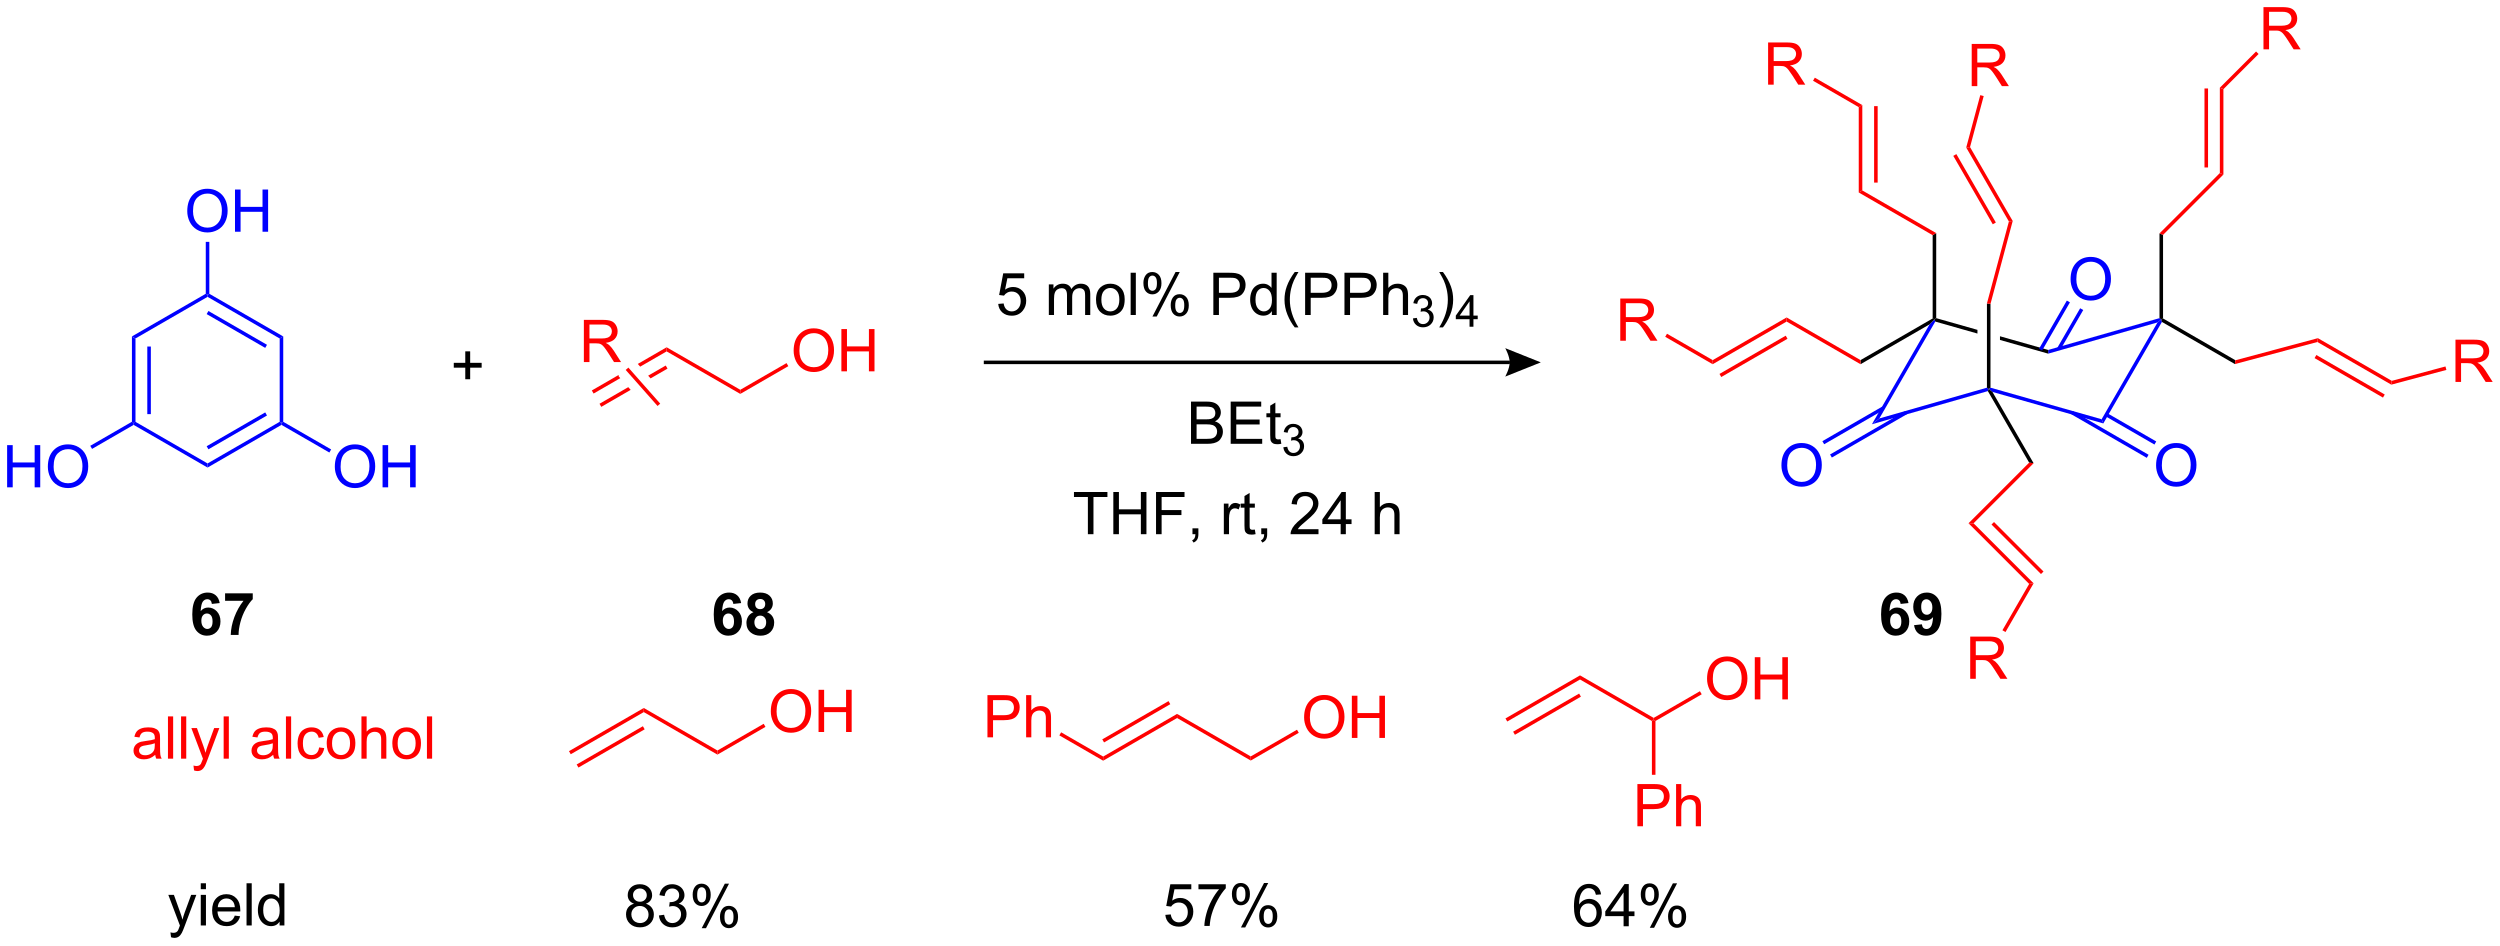 <?xml version="1.0" encoding="UTF-8"?>
<!DOCTYPE svg PUBLIC '-//W3C//DTD SVG 1.0//EN'
          'http://www.w3.org/TR/2001/REC-SVG-20010904/DTD/svg10.dtd'>
<svg stroke-dasharray="none" shape-rendering="auto" xmlns="http://www.w3.org/2000/svg" font-family="'Dialog'" text-rendering="auto" width="936" fill-opacity="1" color-interpolation="auto" color-rendering="auto" preserveAspectRatio="xMidYMid meet" font-size="12px" viewBox="0 0 936 354" fill="black" xmlns:xlink="http://www.w3.org/1999/xlink" stroke="black" image-rendering="auto" stroke-miterlimit="10" stroke-linecap="square" stroke-linejoin="miter" font-style="normal" stroke-width="1" height="354" stroke-dashoffset="0" font-weight="normal" stroke-opacity="1"
><!--Generated by the Batik Graphics2D SVG Generator--><defs id="genericDefs"
  /><g
  ><defs id="defs1"
    ><clipPath clipPathUnits="userSpaceOnUse" id="clipPath1"
      ><path d="M2.388 1.637 L353.353 1.637 L353.353 134.312 L2.388 134.312 L2.388 1.637 Z"
      /></clipPath
      ><clipPath clipPathUnits="userSpaceOnUse" id="clipPath2"
      ><path d="M2.761 0.518 L2.761 129.504 L343.967 129.504 L343.967 0.518 Z"
      /></clipPath
    ></defs
    ><g fill="blue" transform="scale(2.667,2.667) translate(-2.388,-1.637) matrix(1.029,0,0,1.029,-0.452,1.105)" stroke="blue"
    ><path d="M20.758 46.441 L21.244 46.721 L21.244 58.09 L21.001 58.231 L20.758 58.09 ZM22.855 47.792 L22.855 57.02 L23.34 57.02 L23.34 47.792 Z" stroke="none" clip-path="url(#clipPath2)"
    /></g
    ><g fill="blue" transform="matrix(2.743,0,0,2.743,-7.573,-1.42)" stroke="blue"
    ><path d="M21.001 58.511 L21.001 58.231 L21.244 58.09 L31.09 63.775 L31.09 64.336 Z" stroke="none" clip-path="url(#clipPath2)"
    /></g
    ><g fill="blue" transform="matrix(2.743,0,0,2.743,-7.573,-1.42)" stroke="blue"
    ><path d="M31.09 64.336 L31.09 63.775 L40.936 58.09 L41.178 58.231 L41.178 58.511 ZM31.211 61.844 L39.203 57.23 L38.96 56.81 L30.968 61.424 Z" stroke="none" clip-path="url(#clipPath2)"
    /></g
    ><g fill="blue" transform="matrix(2.743,0,0,2.743,-7.573,-1.42)" stroke="blue"
    ><path d="M41.421 58.09 L41.178 58.231 L40.936 58.09 L40.936 46.721 L41.421 46.441 Z" stroke="none" clip-path="url(#clipPath2)"
    /></g
    ><g fill="blue" transform="matrix(2.743,0,0,2.743,-7.573,-1.42)" stroke="blue"
    ><path d="M41.421 46.441 L40.936 46.721 L31.09 41.036 L31.09 40.756 L31.332 40.616 ZM39.203 47.581 L31.211 42.967 L30.968 43.388 L38.96 48.002 Z" stroke="none" clip-path="url(#clipPath2)"
    /></g
    ><g fill="blue" transform="matrix(2.743,0,0,2.743,-7.573,-1.42)" stroke="blue"
    ><path d="M30.847 40.616 L31.09 40.756 L31.09 41.036 L21.244 46.721 L20.758 46.441 Z" stroke="none" clip-path="url(#clipPath2)"
    /></g
    ><g fill="blue" transform="matrix(2.743,0,0,2.743,-7.573,-1.42)" stroke="blue"
    ><path d="M28.32 29.34 Q28.32 27.904 29.09 27.095 Q29.861 26.282 31.079 26.282 Q31.876 26.282 32.515 26.665 Q33.157 27.045 33.493 27.726 Q33.831 28.408 33.831 29.272 Q33.831 30.15 33.477 30.842 Q33.123 31.534 32.473 31.89 Q31.826 32.247 31.074 32.247 Q30.262 32.247 29.62 31.854 Q28.98 31.458 28.65 30.779 Q28.32 30.098 28.32 29.34 ZM29.106 29.351 Q29.106 30.394 29.664 30.994 Q30.225 31.591 31.071 31.591 Q31.931 31.591 32.486 30.986 Q33.045 30.381 33.045 29.27 Q33.045 28.565 32.806 28.041 Q32.568 27.517 32.109 27.228 Q31.653 26.938 31.082 26.938 Q30.272 26.938 29.688 27.496 Q29.106 28.051 29.106 29.351 ZM34.836 32.147 L34.836 26.385 L35.598 26.385 L35.598 28.751 L38.593 28.751 L38.593 26.385 L39.356 26.385 L39.356 32.147 L38.593 32.147 L38.593 29.43 L35.598 29.43 L35.598 32.147 L34.836 32.147 Z" stroke="none" clip-path="url(#clipPath2)"
    /></g
    ><g fill="blue" transform="matrix(2.743,0,0,2.743,-7.573,-1.42)" stroke="blue"
    ><path d="M31.332 40.616 L31.09 40.756 L30.847 40.616 L30.847 33.535 L31.332 33.535 Z" stroke="none" clip-path="url(#clipPath2)"
    /></g
    ><g fill="blue" transform="matrix(2.743,0,0,2.743,-7.573,-1.42)" stroke="blue"
    ><path d="M48.462 64.229 Q48.462 62.793 49.233 61.983 Q50.003 61.171 51.222 61.171 Q52.019 61.171 52.658 61.553 Q53.3 61.933 53.635 62.614 Q53.973 63.296 53.973 64.161 Q53.973 65.038 53.62 65.73 Q53.266 66.422 52.616 66.778 Q51.969 67.135 51.217 67.135 Q50.404 67.135 49.762 66.742 Q49.123 66.346 48.793 65.667 Q48.462 64.986 48.462 64.229 ZM49.249 64.239 Q49.249 65.282 49.807 65.882 Q50.368 66.48 51.214 66.48 Q52.074 66.48 52.629 65.874 Q53.187 65.269 53.187 64.158 Q53.187 63.453 52.949 62.929 Q52.71 62.405 52.252 62.117 Q51.796 61.826 51.224 61.826 Q50.415 61.826 49.83 62.384 Q49.249 62.939 49.249 64.239 ZM54.978 67.035 L54.978 61.273 L55.741 61.273 L55.741 63.639 L58.736 63.639 L58.736 61.273 L59.498 61.273 L59.498 67.035 L58.736 67.035 L58.736 64.318 L55.741 64.318 L55.741 67.035 L54.978 67.035 Z" stroke="none" clip-path="url(#clipPath2)"
    /></g
    ><g fill="blue" transform="matrix(2.743,0,0,2.743,-7.573,-1.42)" stroke="blue"
    ><path d="M41.178 58.511 L41.178 58.231 L41.421 58.09 L47.959 61.865 L47.716 62.285 Z" stroke="none" clip-path="url(#clipPath2)"
    /></g
    ><g fill="blue" transform="matrix(2.743,0,0,2.743,-7.573,-1.42)" stroke="blue"
    ><path d="M3.733 67.035 L3.733 61.273 L4.496 61.273 L4.496 63.639 L7.491 63.639 L7.491 61.273 L8.253 61.273 L8.253 67.035 L7.491 67.035 L7.491 64.318 L4.496 64.318 L4.496 67.035 L3.733 67.035 ZM9.292 64.229 Q9.292 62.793 10.063 61.983 Q10.833 61.171 12.052 61.171 Q12.848 61.171 13.488 61.553 Q14.13 61.933 14.465 62.614 Q14.803 63.296 14.803 64.161 Q14.803 65.038 14.449 65.73 Q14.096 66.422 13.446 66.778 Q12.799 67.135 12.046 67.135 Q11.234 67.135 10.592 66.742 Q9.953 66.346 9.623 65.667 Q9.292 64.986 9.292 64.229 ZM10.079 64.239 Q10.079 65.282 10.637 65.882 Q11.197 66.48 12.044 66.48 Q12.903 66.48 13.459 65.874 Q14.017 65.269 14.017 64.158 Q14.017 63.453 13.779 62.929 Q13.54 62.405 13.082 62.117 Q12.626 61.826 12.054 61.826 Q11.245 61.826 10.66 62.384 Q10.079 62.939 10.079 64.239 Z" stroke="none" clip-path="url(#clipPath2)"
    /></g
    ><g fill="blue" transform="matrix(2.743,0,0,2.743,-7.573,-1.42)" stroke="blue"
    ><path d="M20.758 58.09 L21.001 58.231 L21.001 58.511 L15.325 61.788 L15.083 61.367 Z" stroke="none" clip-path="url(#clipPath2)"
    /></g
    ><g fill="red" transform="matrix(2.743,0,0,2.743,-7.573,-1.42)" stroke="red"
    ><path d="M93.75 47.918 L89.815 50.191 L90.143 50.562 L93.75 48.479 L93.75 47.918 ZM93.629 50.41 L91.231 51.794 L91.231 51.794 L91.559 52.165 L91.559 52.165 L93.872 50.83 L93.629 50.41 ZM87.207 51.696 L83.54 53.813 L83.783 54.234 L87.426 52.13 L87.197 51.87 L87.207 51.696 ZM88.515 53.362 L84.589 55.629 L84.831 56.05 L88.843 53.733 L88.515 53.362 Z" stroke="none" clip-path="url(#clipPath2)"
    /></g
    ><g fill="red" transform="matrix(2.743,0,0,2.743,-7.573,-1.42)" stroke="red"
    ><path d="M93.75 48.479 L93.75 47.918 L103.804 53.723 L103.804 54.283 Z" stroke="none" clip-path="url(#clipPath2)"
    /></g
    ><g fill="red" transform="matrix(2.743,0,0,2.743,-7.573,-1.42)" stroke="red"
    ><path d="M111.088 48.392 Q111.088 46.956 111.859 46.146 Q112.629 45.334 113.848 45.334 Q114.644 45.334 115.284 45.717 Q115.926 46.097 116.261 46.778 Q116.599 47.459 116.599 48.324 Q116.599 49.202 116.245 49.894 Q115.891 50.585 115.242 50.942 Q114.594 51.298 113.842 51.298 Q113.03 51.298 112.388 50.905 Q111.749 50.509 111.418 49.831 Q111.088 49.149 111.088 48.392 ZM111.874 48.403 Q111.874 49.446 112.433 50.046 Q112.993 50.643 113.84 50.643 Q114.699 50.643 115.255 50.038 Q115.813 49.432 115.813 48.321 Q115.813 47.617 115.574 47.092 Q115.336 46.568 114.877 46.28 Q114.421 45.989 113.85 45.989 Q113.04 45.989 112.456 46.547 Q111.874 47.103 111.874 48.403 ZM117.604 51.199 L117.604 45.436 L118.367 45.436 L118.367 47.803 L121.362 47.803 L121.362 45.436 L122.124 45.436 L122.124 51.199 L121.362 51.199 L121.362 48.481 L118.367 48.481 L118.367 51.199 L117.604 51.199 Z" stroke="none" clip-path="url(#clipPath2)"
    /></g
    ><g fill="red" transform="matrix(2.743,0,0,2.743,-7.573,-1.42)" stroke="red"
    ><path d="M103.804 54.283 L103.804 53.723 L110.117 50.078 L110.36 50.498 Z" stroke="none" clip-path="url(#clipPath2)"
    /></g
    ><g fill="red" transform="matrix(2.743,0,0,2.743,-7.573,-1.42)" stroke="red"
    ><path d="M82.454 49.94 L82.454 44.178 L85.009 44.178 Q85.78 44.178 86.18 44.333 Q86.581 44.487 86.82 44.88 Q87.061 45.273 87.061 45.75 Q87.061 46.364 86.663 46.785 Q86.267 47.205 85.436 47.317 Q85.74 47.464 85.897 47.606 Q86.23 47.912 86.529 48.371 L87.533 49.94 L86.574 49.94 L85.811 48.74 Q85.476 48.221 85.258 47.946 Q85.043 47.671 84.873 47.561 Q84.703 47.451 84.524 47.409 Q84.396 47.38 84.1 47.38 L83.217 47.38 L83.217 49.94 L82.454 49.94 ZM83.217 46.72 L84.855 46.72 Q85.379 46.72 85.672 46.612 Q85.968 46.505 86.12 46.267 Q86.275 46.028 86.275 45.75 Q86.275 45.342 85.976 45.08 Q85.68 44.815 85.041 44.815 L83.217 44.815 L83.217 46.72 Z" stroke="none" clip-path="url(#clipPath2)"
    /></g
    ><g fill="red" transform="matrix(2.743,0,0,2.743,-7.573,-1.42)" stroke="red"
    ><path d="M92.876 55.61 L92.512 55.931 L88.166 51.013 L88.53 50.691 Z" stroke="none" clip-path="url(#clipPath2)"
    /></g
    ><g transform="matrix(2.743,0,0,2.743,-7.573,-1.42)"
    ><path d="M66.268 52.282 L66.268 50.702 L64.698 50.702 L64.698 50.041 L66.268 50.041 L66.268 48.474 L66.936 48.474 L66.936 50.041 L68.503 50.041 L68.503 50.702 L66.936 50.702 L66.936 52.282 L66.268 52.282 Z" stroke="none" clip-path="url(#clipPath2)"
    /></g
    ><g transform="matrix(2.743,0,0,2.743,-7.573,-1.42)"
    ><path d="M137.042 50.222 L208.822 50.222 L208.822 49.737 L137.042 49.737 ZM213.069 49.979 L208.215 51.921 C208.215 51.921 208.822 50.829 208.822 49.979 C208.822 49.13 208.215 48.038 208.215 48.038 Z" stroke="none" clip-path="url(#clipPath2)"
    /></g
    ><g transform="matrix(2.743,0,0,2.743,-7.573,-1.42)"
    ><path d="M139.009 42 L139.751 41.937 Q139.834 42.479 140.133 42.752 Q140.435 43.024 140.859 43.024 Q141.37 43.024 141.724 42.639 Q142.078 42.254 142.078 41.617 Q142.078 41.012 141.737 40.663 Q141.399 40.312 140.849 40.312 Q140.505 40.312 140.23 40.469 Q139.955 40.624 139.798 40.87 L139.135 40.784 L139.693 37.825 L142.557 37.825 L142.557 38.501 L140.259 38.501 L139.947 40.05 Q140.466 39.688 141.037 39.688 Q141.792 39.688 142.311 40.212 Q142.83 40.734 142.83 41.554 Q142.83 42.338 142.374 42.906 Q141.818 43.609 140.859 43.609 Q140.073 43.609 139.575 43.168 Q139.08 42.725 139.009 42 ZM145.919 43.509 L145.919 39.335 L146.551 39.335 L146.551 39.919 Q146.747 39.612 147.072 39.426 Q147.4 39.24 147.816 39.24 Q148.28 39.24 148.576 39.434 Q148.875 39.626 148.995 39.971 Q149.491 39.24 150.285 39.24 Q150.906 39.24 151.239 39.584 Q151.574 39.927 151.574 40.642 L151.574 43.509 L150.872 43.509 L150.872 40.878 Q150.872 40.454 150.801 40.267 Q150.733 40.081 150.552 39.969 Q150.371 39.853 150.128 39.853 Q149.687 39.853 149.397 40.147 Q149.106 40.438 149.106 41.083 L149.106 43.509 L148.398 43.509 L148.398 40.797 Q148.398 40.325 148.225 40.089 Q148.052 39.853 147.659 39.853 Q147.36 39.853 147.106 40.011 Q146.855 40.168 146.739 40.472 Q146.627 40.773 146.627 41.342 L146.627 43.509 L145.919 43.509 ZM152.36 41.42 Q152.36 40.262 153.005 39.704 Q153.545 39.24 154.318 39.24 Q155.18 39.24 155.725 39.804 Q156.273 40.367 156.273 41.363 Q156.273 42.167 156.029 42.631 Q155.788 43.092 155.327 43.349 Q154.865 43.603 154.318 43.603 Q153.442 43.603 152.9 43.043 Q152.36 42.479 152.36 41.42 ZM153.089 41.42 Q153.089 42.222 153.437 42.623 Q153.788 43.022 154.318 43.022 Q154.844 43.022 155.193 42.621 Q155.544 42.22 155.544 41.397 Q155.544 40.624 155.193 40.226 Q154.842 39.825 154.318 39.825 Q153.788 39.825 153.437 40.223 Q153.089 40.619 153.089 41.42 ZM157.086 43.509 L157.086 37.747 L157.794 37.747 L157.794 43.509 L157.086 43.509 ZM158.827 39.13 Q158.827 38.512 159.137 38.079 Q159.448 37.647 160.038 37.647 Q160.581 37.647 160.934 38.035 Q161.291 38.423 161.291 39.172 Q161.291 39.903 160.932 40.299 Q160.573 40.695 160.046 40.695 Q159.522 40.695 159.173 40.307 Q158.827 39.916 158.827 39.13 ZM160.056 38.135 Q159.794 38.135 159.619 38.362 Q159.443 38.59 159.443 39.201 Q159.443 39.754 159.619 39.982 Q159.797 40.207 160.056 40.207 Q160.324 40.207 160.499 39.979 Q160.675 39.751 160.675 39.146 Q160.675 38.588 160.497 38.362 Q160.321 38.135 160.056 38.135 ZM160.062 43.721 L163.214 37.647 L163.788 37.647 L160.646 43.721 L160.062 43.721 ZM162.554 42.157 Q162.554 41.536 162.863 41.106 Q163.175 40.674 163.767 40.674 Q164.309 40.674 164.666 41.062 Q165.022 41.449 165.022 42.199 Q165.022 42.93 164.661 43.326 Q164.302 43.721 163.772 43.721 Q163.248 43.721 162.9 43.331 Q162.554 42.938 162.554 42.157 ZM163.788 41.161 Q163.521 41.161 163.345 41.389 Q163.169 41.617 163.169 42.228 Q163.169 42.778 163.345 43.006 Q163.523 43.234 163.783 43.234 Q164.055 43.234 164.228 43.006 Q164.404 42.778 164.404 42.173 Q164.404 41.614 164.226 41.389 Q164.05 41.161 163.788 41.161 ZM168.374 43.509 L168.374 37.747 L170.549 37.747 Q171.123 37.747 171.424 37.802 Q171.848 37.872 172.134 38.072 Q172.422 38.268 172.598 38.627 Q172.773 38.983 172.773 39.413 Q172.773 40.147 172.304 40.658 Q171.838 41.166 170.614 41.166 L169.136 41.166 L169.136 43.509 L168.374 43.509 ZM169.136 40.485 L170.627 40.485 Q171.366 40.485 171.675 40.21 Q171.987 39.935 171.987 39.437 Q171.987 39.075 171.804 38.818 Q171.62 38.559 171.322 38.478 Q171.13 38.425 170.612 38.425 L169.136 38.425 L169.136 40.485 ZM176.361 43.509 L176.361 42.982 Q175.965 43.603 175.195 43.603 Q174.694 43.603 174.275 43.328 Q173.858 43.053 173.628 42.56 Q173.397 42.065 173.397 41.426 Q173.397 40.8 173.604 40.291 Q173.814 39.783 174.23 39.513 Q174.647 39.24 175.163 39.24 Q175.541 39.24 175.834 39.4 Q176.13 39.557 176.314 39.814 L176.314 37.747 L177.018 37.747 L177.018 43.509 L176.361 43.509 ZM174.126 41.426 Q174.126 42.228 174.464 42.626 Q174.802 43.022 175.26 43.022 Q175.724 43.022 176.049 42.642 Q176.374 42.262 176.374 41.483 Q176.374 40.627 176.044 40.226 Q175.714 39.825 175.229 39.825 Q174.757 39.825 174.44 40.21 Q174.126 40.595 174.126 41.426 ZM179.483 45.204 Q178.896 44.465 178.49 43.475 Q178.086 42.482 178.086 41.42 Q178.086 40.485 178.39 39.628 Q178.744 38.635 179.483 37.647 L179.989 37.647 Q179.514 38.465 179.36 38.816 Q179.121 39.358 178.983 39.948 Q178.815 40.681 178.815 41.426 Q178.815 43.315 179.989 45.204 L179.483 45.204 ZM180.901 43.509 L180.901 37.747 L183.076 37.747 Q183.65 37.747 183.951 37.802 Q184.375 37.872 184.661 38.072 Q184.949 38.268 185.125 38.627 Q185.3 38.983 185.3 39.413 Q185.3 40.147 184.831 40.658 Q184.365 41.166 183.141 41.166 L181.663 41.166 L181.663 43.509 L180.901 43.509 ZM181.663 40.485 L183.154 40.485 Q183.893 40.485 184.202 40.21 Q184.514 39.935 184.514 39.437 Q184.514 39.075 184.331 38.818 Q184.147 38.559 183.849 38.478 Q183.657 38.425 183.139 38.425 L181.663 38.425 L181.663 40.485 ZM186.27 43.509 L186.27 37.747 L188.445 37.747 Q189.019 37.747 189.32 37.802 Q189.745 37.872 190.03 38.072 Q190.319 38.268 190.494 38.627 Q190.67 38.983 190.67 39.413 Q190.67 40.147 190.201 40.658 Q189.734 41.166 188.511 41.166 L187.033 41.166 L187.033 43.509 L186.27 43.509 ZM187.033 40.485 L188.524 40.485 Q189.263 40.485 189.572 40.21 Q189.884 39.935 189.884 39.437 Q189.884 39.075 189.7 38.818 Q189.517 38.559 189.218 38.478 Q189.027 38.425 188.508 38.425 L187.033 38.425 L187.033 40.485 ZM191.55 43.509 L191.55 37.747 L192.258 37.747 L192.258 39.814 Q192.753 39.24 193.508 39.24 Q193.971 39.24 194.312 39.424 Q194.655 39.605 194.802 39.927 Q194.949 40.249 194.949 40.862 L194.949 43.509 L194.241 43.509 L194.241 40.862 Q194.241 40.333 194.011 40.092 Q193.783 39.848 193.361 39.848 Q193.047 39.848 192.769 40.013 Q192.494 40.176 192.376 40.456 Q192.258 40.734 192.258 41.224 L192.258 43.509 L191.55 43.509 Z" stroke="none" clip-path="url(#clipPath2)"
    /></g
    ><g transform="matrix(2.743,0,0,2.743,-7.573,-1.42)"
    ><path d="M195.616 43.977 L196.147 43.906 Q196.239 44.358 196.458 44.557 Q196.678 44.755 196.994 44.755 Q197.368 44.755 197.625 44.496 Q197.884 44.237 197.884 43.853 Q197.884 43.488 197.645 43.252 Q197.407 43.014 197.037 43.014 Q196.888 43.014 196.664 43.073 L196.723 42.607 Q196.776 42.613 196.807 42.613 Q197.147 42.613 197.419 42.436 Q197.69 42.259 197.69 41.89 Q197.69 41.599 197.491 41.408 Q197.295 41.216 196.982 41.216 Q196.672 41.216 196.465 41.41 Q196.259 41.605 196.2 41.994 L195.669 41.9 Q195.768 41.365 196.112 41.072 Q196.458 40.779 196.97 40.779 Q197.324 40.779 197.621 40.931 Q197.92 41.082 198.077 41.346 Q198.234 41.607 198.234 41.902 Q198.234 42.183 198.083 42.413 Q197.934 42.643 197.639 42.778 Q198.022 42.867 198.234 43.146 Q198.446 43.423 198.446 43.842 Q198.446 44.408 198.034 44.803 Q197.621 45.196 196.99 45.196 Q196.422 45.196 196.045 44.858 Q195.669 44.518 195.616 43.977 Z" stroke="none" clip-path="url(#clipPath2)"
    /></g
    ><g transform="matrix(2.743,0,0,2.743,-7.573,-1.42)"
    ><path d="M199.713 45.204 L199.205 45.204 Q200.381 43.315 200.381 41.426 Q200.381 40.687 200.211 39.958 Q200.077 39.369 199.839 38.826 Q199.684 38.472 199.205 37.647 L199.713 37.647 Q200.452 38.635 200.806 39.628 Q201.107 40.485 201.107 41.42 Q201.107 42.482 200.701 43.475 Q200.295 44.465 199.713 45.204 Z" stroke="none" clip-path="url(#clipPath2)"
    /></g
    ><g transform="matrix(2.743,0,0,2.743,-7.573,-1.42)"
    ><path d="M203.343 45.119 L203.343 44.083 L201.468 44.083 L201.468 43.598 L203.441 40.797 L203.874 40.797 L203.874 43.598 L204.458 43.598 L204.458 44.083 L203.874 44.083 L203.874 45.119 L203.343 45.119 ZM203.343 43.598 L203.343 41.648 L201.991 43.598 L203.343 43.598 Z" stroke="none" clip-path="url(#clipPath2)"
    /></g
    ><g transform="matrix(2.743,0,0,2.743,-7.573,-1.42)"
    ><path d="M151.249 73.434 L151.249 68.351 L149.349 68.351 L149.349 67.672 L153.916 67.672 L153.916 68.351 L152.011 68.351 L152.011 73.434 L151.249 73.434 ZM154.722 73.434 L154.722 67.672 L155.485 67.672 L155.485 70.038 L158.48 70.038 L158.48 67.672 L159.242 67.672 L159.242 73.434 L158.48 73.434 L158.48 70.717 L155.485 70.717 L155.485 73.434 L154.722 73.434 ZM160.551 73.434 L160.551 67.672 L164.44 67.672 L164.44 68.351 L161.314 68.351 L161.314 70.135 L164.018 70.135 L164.018 70.817 L161.314 70.817 L161.314 73.434 L160.551 73.434 ZM165.524 73.434 L165.524 72.627 L166.331 72.627 L166.331 73.434 Q166.331 73.88 166.173 74.153 Q166.016 74.425 165.673 74.574 L165.476 74.273 Q165.702 74.174 165.807 73.982 Q165.914 73.793 165.925 73.434 L165.524 73.434 ZM169.805 73.434 L169.805 69.26 L170.442 69.26 L170.442 69.892 Q170.686 69.449 170.89 69.307 Q171.097 69.166 171.346 69.166 Q171.703 69.166 172.072 69.394 L171.828 70.049 Q171.569 69.897 171.31 69.897 Q171.079 69.897 170.893 70.036 Q170.709 70.175 170.631 70.424 Q170.513 70.801 170.513 71.249 L170.513 73.434 L169.805 73.434 ZM174.037 72.8 L174.14 73.427 Q173.841 73.49 173.605 73.49 Q173.22 73.49 173.008 73.369 Q172.795 73.246 172.709 73.047 Q172.622 72.847 172.622 72.211 L172.622 69.81 L172.104 69.81 L172.104 69.26 L172.622 69.26 L172.622 68.225 L173.327 67.801 L173.327 69.26 L174.037 69.26 L174.037 69.81 L173.327 69.81 L173.327 72.25 Q173.327 72.554 173.364 72.641 Q173.401 72.727 173.485 72.779 Q173.571 72.829 173.728 72.829 Q173.846 72.829 174.037 72.8 ZM174.914 73.434 L174.914 72.627 L175.721 72.627 L175.721 73.434 Q175.721 73.88 175.564 74.153 Q175.407 74.425 175.063 74.574 L174.867 74.273 Q175.092 74.174 175.197 73.982 Q175.304 73.793 175.315 73.434 L174.914 73.434 ZM182.726 72.753 L182.726 73.434 L178.915 73.434 Q178.908 73.178 178.999 72.942 Q179.143 72.554 179.463 72.177 Q179.785 71.799 180.391 71.304 Q181.329 70.534 181.659 70.083 Q181.989 69.632 181.989 69.231 Q181.989 68.812 181.688 68.524 Q181.389 68.233 180.904 68.233 Q180.393 68.233 180.087 68.54 Q179.78 68.846 179.778 69.388 L179.049 69.315 Q179.125 68.5 179.613 68.076 Q180.1 67.649 180.92 67.649 Q181.751 67.649 182.233 68.11 Q182.718 68.568 182.718 69.247 Q182.718 69.593 182.576 69.928 Q182.435 70.261 182.105 70.631 Q181.777 71 181.014 71.645 Q180.378 72.179 180.197 72.371 Q180.016 72.562 179.898 72.753 L182.726 72.753 ZM185.751 73.434 L185.751 72.053 L183.251 72.053 L183.251 71.406 L185.882 67.672 L186.458 67.672 L186.458 71.406 L187.237 71.406 L187.237 72.053 L186.458 72.053 L186.458 73.434 L185.751 73.434 ZM185.751 71.406 L185.751 68.807 L183.948 71.406 L185.751 71.406 ZM190.394 73.434 L190.394 67.672 L191.102 67.672 L191.102 69.74 Q191.597 69.166 192.352 69.166 Q192.816 69.166 193.156 69.349 Q193.5 69.53 193.646 69.852 Q193.793 70.175 193.793 70.788 L193.793 73.434 L193.085 73.434 L193.085 70.788 Q193.085 70.258 192.855 70.017 Q192.627 69.774 192.205 69.774 Q191.891 69.774 191.613 69.939 Q191.338 70.101 191.22 70.382 Q191.102 70.659 191.102 71.15 L191.102 73.434 L190.394 73.434 Z" stroke="none" clip-path="url(#clipPath2)"
    /></g
    ><g fill="blue" transform="matrix(2.743,0,0,2.743,-7.573,-1.42)" stroke="blue"
    ><path d="M266.135 44.789 L266.798 44.126 L266.913 44.411 L259.282 57.629 L258.262 58.425 Z" stroke="none" clip-path="url(#clipPath2)"
    /></g
    ><g fill="blue" transform="matrix(2.743,0,0,2.743,-7.573,-1.42)" stroke="blue"
    ><path d="M258.262 58.425 L259.282 57.629 L273.963 53.433 L274.206 53.616 L274.09 53.901 Z" stroke="none" clip-path="url(#clipPath2)"
    /></g
    ><g fill="blue" transform="matrix(2.743,0,0,2.743,-7.573,-1.42)" stroke="blue"
    ><path d="M274.715 54.013 L274.206 53.616 L274.448 53.433 L289.617 57.742 L289.848 58.312 Z" stroke="none" clip-path="url(#clipPath2)"
    /></g
    ><g fill="blue" transform="matrix(2.743,0,0,2.743,-7.573,-1.42)" stroke="blue"
    ><path d="M289.848 58.312 L289.617 57.742 L297.249 44.525 L297.76 44.126 L297.848 44.458 Z" stroke="none" clip-path="url(#clipPath2)"
    /></g
    ><g fill="blue" transform="matrix(2.743,0,0,2.743,-7.573,-1.42)" stroke="blue"
    ><path d="M297.517 43.943 L297.76 44.126 L297.249 44.525 L282.325 48.788 L282.325 48.283 Z" stroke="none" clip-path="url(#clipPath2)"
    /></g
    ><g transform="matrix(2.743,0,0,2.743,-7.573,-1.42)"
    ><path d="M267.04 43.943 L266.798 44.126 L266.913 44.411 L272.668 46.046 L272.668 45.541 L267.04 43.943 ZM275.743 46.414 L275.743 46.919 L282.325 48.788 L282.325 48.283 L275.743 46.414 Z" stroke="none" clip-path="url(#clipPath2)"
    /></g
    ><g fill="blue" transform="matrix(2.743,0,0,2.743,-7.573,-1.42)" stroke="blue"
    ><path d="M297.051 64.045 Q297.051 62.609 297.822 61.8 Q298.592 60.987 299.811 60.987 Q300.607 60.987 301.247 61.37 Q301.889 61.75 302.224 62.431 Q302.562 63.112 302.562 63.977 Q302.562 64.855 302.208 65.547 Q301.855 66.239 301.205 66.595 Q300.558 66.951 299.805 66.951 Q298.993 66.951 298.351 66.558 Q297.712 66.162 297.382 65.484 Q297.051 64.802 297.051 64.045 ZM297.837 64.056 Q297.837 65.099 298.396 65.699 Q298.956 66.296 299.803 66.296 Q300.662 66.296 301.218 65.691 Q301.776 65.085 301.776 63.974 Q301.776 63.27 301.538 62.745 Q301.299 62.221 300.841 61.933 Q300.385 61.642 299.813 61.642 Q299.004 61.642 298.419 62.2 Q297.837 62.756 297.837 64.056 Z" stroke="none" clip-path="url(#clipPath2)"
    /></g
    ><g fill="blue" transform="matrix(2.743,0,0,2.743,-7.573,-1.42)" stroke="blue"
    ><path d="M285.483 57.064 L295.781 63.01 L296.024 62.59 L285.725 56.644 ZM290.135 57.329 L296.829 61.194 L297.072 60.774 L290.378 56.909 Z" stroke="none" clip-path="url(#clipPath2)"
    /></g
    ><g fill="blue" transform="matrix(2.743,0,0,2.743,-7.573,-1.42)" stroke="blue"
    ><path d="M285.38 38.64 Q285.38 37.204 286.151 36.395 Q286.921 35.582 288.139 35.582 Q288.936 35.582 289.575 35.965 Q290.217 36.345 290.553 37.026 Q290.891 37.708 290.891 38.572 Q290.891 39.45 290.537 40.142 Q290.183 40.834 289.534 41.19 Q288.886 41.547 288.134 41.547 Q287.322 41.547 286.68 41.153 Q286.041 40.758 285.71 40.079 Q285.38 39.398 285.38 38.64 ZM286.166 38.651 Q286.166 39.694 286.724 40.294 Q287.285 40.891 288.132 40.891 Q288.991 40.891 289.547 40.286 Q290.105 39.681 290.105 38.57 Q290.105 37.865 289.866 37.341 Q289.628 36.817 289.169 36.528 Q288.713 36.237 288.142 36.237 Q287.332 36.237 286.748 36.796 Q286.166 37.351 286.166 38.651 Z" stroke="none" clip-path="url(#clipPath2)"
    /></g
    ><g fill="blue" transform="matrix(2.743,0,0,2.743,-7.573,-1.42)" stroke="blue"
    ><path d="M283.985 48.243 L287.107 42.835 L286.687 42.592 L283.565 48 ZM281.495 48.362 L285.291 41.787 L284.871 41.544 L281.075 48.119 Z" stroke="none" clip-path="url(#clipPath2)"
    /></g
    ><g fill="blue" transform="matrix(2.743,0,0,2.743,-7.573,-1.42)" stroke="blue"
    ><path d="M245.914 64.045 Q245.914 62.609 246.684 61.8 Q247.455 60.987 248.673 60.987 Q249.47 60.987 250.109 61.37 Q250.751 61.75 251.087 62.431 Q251.424 63.112 251.424 63.977 Q251.424 64.855 251.071 65.547 Q250.717 66.239 250.067 66.595 Q249.42 66.951 248.668 66.951 Q247.856 66.951 247.214 66.558 Q246.574 66.162 246.244 65.484 Q245.914 64.802 245.914 64.045 ZM246.7 64.056 Q246.7 65.099 247.258 65.699 Q247.819 66.296 248.665 66.296 Q249.525 66.296 250.08 65.691 Q250.638 65.085 250.638 63.974 Q250.638 63.27 250.4 62.745 Q250.161 62.221 249.703 61.933 Q249.247 61.642 248.676 61.642 Q247.866 61.642 247.282 62.2 Q246.7 62.756 246.7 64.056 Z" stroke="none" clip-path="url(#clipPath2)"
    /></g
    ><g fill="blue" transform="matrix(2.743,0,0,2.743,-7.573,-1.42)" stroke="blue"
    ><path d="M259.699 56.001 L251.503 60.733 L251.746 61.153 L259.942 56.421 ZM262.803 56.63 L252.552 62.549 L252.794 62.969 L263.046 57.05 Z" stroke="none" clip-path="url(#clipPath2)"
    /></g
    ><g transform="matrix(2.743,0,0,2.743,-7.573,-1.42)"
    ><path d="M298.002 43.986 L297.76 44.126 L297.517 43.943 L297.517 32.376 L298.002 32.577 Z" stroke="none" clip-path="url(#clipPath2)"
    /></g
    ><g transform="matrix(2.743,0,0,2.743,-7.573,-1.42)"
    ><path d="M297.848 44.458 L297.76 44.126 L298.002 43.986 L307.883 49.691 L307.814 50.212 Z" stroke="none" clip-path="url(#clipPath2)"
    /></g
    ><g fill="red" transform="matrix(2.743,0,0,2.743,-7.573,-1.42)" stroke="red"
    ><path d="M306.24 24.34 L305.754 24.139 L305.754 12.489 L306.24 12.69 ZM304.143 23.371 L304.143 12.59 L303.657 12.59 L303.657 23.371 Z" stroke="none" clip-path="url(#clipPath2)"
    /></g
    ><g fill="red" transform="matrix(2.743,0,0,2.743,-7.573,-1.42)" stroke="red"
    ><path d="M298.002 32.577 L297.517 32.376 L305.754 24.139 L306.24 24.34 Z" stroke="none" clip-path="url(#clipPath2)"
    /></g
    ><g fill="red" transform="matrix(2.743,0,0,2.743,-7.573,-1.42)" stroke="red"
    ><path d="M311.709 7.252 L311.709 1.49 L314.264 1.49 Q315.034 1.49 315.435 1.645 Q315.836 1.799 316.074 2.192 Q316.315 2.585 316.315 3.062 Q316.315 3.675 315.917 4.097 Q315.521 4.516 314.691 4.629 Q314.995 4.776 315.152 4.917 Q315.485 5.224 315.783 5.683 L316.787 7.252 L315.828 7.252 L315.065 6.052 Q314.73 5.533 314.512 5.258 Q314.298 4.983 314.127 4.873 Q313.957 4.763 313.779 4.721 Q313.65 4.692 313.354 4.692 L312.471 4.692 L312.471 7.252 L311.709 7.252 ZM312.471 4.032 L314.109 4.032 Q314.633 4.032 314.926 3.924 Q315.223 3.817 315.375 3.578 Q315.529 3.34 315.529 3.062 Q315.529 2.653 315.23 2.391 Q314.934 2.127 314.295 2.127 L312.471 2.127 L312.471 4.032 Z" stroke="none" clip-path="url(#clipPath2)"
    /></g
    ><g fill="red" transform="matrix(2.743,0,0,2.743,-7.573,-1.42)" stroke="red"
    ><path d="M306.24 12.69 L305.754 12.489 L310.698 7.545 L311.041 7.888 Z" stroke="none" clip-path="url(#clipPath2)"
    /></g
    ><g fill="red" transform="matrix(2.743,0,0,2.743,-7.573,-1.42)" stroke="red"
    ><path d="M307.814 50.212 L307.883 49.691 L319.135 46.676 L319.067 47.197 Z" stroke="none" clip-path="url(#clipPath2)"
    /></g
    ><g fill="red" transform="matrix(2.743,0,0,2.743,-7.573,-1.42)" stroke="red"
    ><path d="M319.067 47.197 L319.135 46.676 L329.224 52.5 L329.156 53.021 ZM318.683 49.397 L328.02 54.787 L328.263 54.367 L318.926 48.976 Z" stroke="none" clip-path="url(#clipPath2)"
    /></g
    ><g fill="red" transform="matrix(2.743,0,0,2.743,-7.573,-1.42)" stroke="red"
    ><path d="M337.916 52.646 L337.916 46.883 L340.471 46.883 Q341.242 46.883 341.643 47.038 Q342.044 47.193 342.282 47.586 Q342.523 47.979 342.523 48.456 Q342.523 49.069 342.125 49.491 Q341.729 49.91 340.899 50.023 Q341.202 50.169 341.36 50.311 Q341.692 50.617 341.991 51.076 L342.995 52.646 L342.036 52.646 L341.273 51.446 Q340.938 50.927 340.72 50.651 Q340.505 50.376 340.335 50.266 Q340.165 50.156 339.987 50.114 Q339.858 50.086 339.562 50.086 L338.679 50.086 L338.679 52.646 L337.916 52.646 ZM338.679 49.425 L340.317 49.425 Q340.841 49.425 341.134 49.318 Q341.43 49.21 341.582 48.972 Q341.737 48.733 341.737 48.456 Q341.737 48.047 341.438 47.785 Q341.142 47.52 340.503 47.52 L338.679 47.52 L338.679 49.425 Z" stroke="none" clip-path="url(#clipPath2)"
    /></g
    ><g fill="red" transform="matrix(2.743,0,0,2.743,-7.573,-1.42)" stroke="red"
    ><path d="M329.156 53.021 L329.224 52.5 L336.55 50.537 L336.676 51.006 Z" stroke="none" clip-path="url(#clipPath2)"
    /></g
    ><g transform="matrix(2.743,0,0,2.743,-7.573,-1.42)"
    ><path d="M274.09 53.901 L274.206 53.616 L274.715 54.013 L280.334 63.745 L279.727 63.665 Z" stroke="none" clip-path="url(#clipPath2)"
    /></g
    ><g fill="red" transform="matrix(2.743,0,0,2.743,-7.573,-1.42)" stroke="red"
    ><path d="M279.727 63.665 L280.334 63.745 L272.136 71.942 L271.45 71.942 Z" stroke="none" clip-path="url(#clipPath2)"
    /></g
    ><g fill="red" transform="matrix(2.743,0,0,2.743,-7.573,-1.42)" stroke="red"
    ><path d="M271.45 71.942 L272.136 71.942 L280.334 80.14 L279.727 80.22 ZM274.587 72.114 L281.341 78.869 L281.685 78.525 L274.93 71.771 Z" stroke="none" clip-path="url(#clipPath2)"
    /></g
    ><g fill="red" transform="matrix(2.743,0,0,2.743,-7.573,-1.42)" stroke="red"
    ><path d="M271.68 93.169 L271.68 87.406 L274.235 87.406 Q275.005 87.406 275.406 87.561 Q275.807 87.716 276.045 88.109 Q276.286 88.502 276.286 88.979 Q276.286 89.592 275.888 90.014 Q275.492 90.433 274.662 90.546 Q274.966 90.692 275.123 90.834 Q275.456 91.141 275.754 91.599 L276.758 93.169 L275.799 93.169 L275.036 91.969 Q274.701 91.45 274.483 91.174 Q274.269 90.899 274.098 90.789 Q273.928 90.679 273.75 90.637 Q273.621 90.609 273.325 90.609 L272.442 90.609 L272.442 93.169 L271.68 93.169 ZM272.442 89.948 L274.08 89.948 Q274.604 89.948 274.897 89.841 Q275.194 89.733 275.346 89.495 Q275.5 89.256 275.5 88.979 Q275.5 88.57 275.201 88.308 Q274.905 88.043 274.266 88.043 L272.442 88.043 L272.442 89.948 Z" stroke="none" clip-path="url(#clipPath2)"
    /></g
    ><g fill="red" transform="matrix(2.743,0,0,2.743,-7.573,-1.42)" stroke="red"
    ><path d="M279.727 80.22 L280.334 80.14 L276.498 86.784 L276.077 86.541 Z" stroke="none" clip-path="url(#clipPath2)"
    /></g
    ><g transform="matrix(2.743,0,0,2.743,-7.573,-1.42)"
    ><path d="M274.448 53.433 L274.206 53.616 L273.963 53.433 L273.963 41.934 L274.448 41.998 Z" stroke="none" clip-path="url(#clipPath2)"
    /></g
    ><g transform="matrix(2.743,0,0,2.743,-7.573,-1.42)"
    ><path d="M266.555 43.986 L266.798 44.126 L266.135 44.789 L256.709 50.231 L256.709 49.671 Z" stroke="none" clip-path="url(#clipPath2)"
    /></g
    ><g fill="red" transform="matrix(2.743,0,0,2.743,-7.573,-1.42)" stroke="red"
    ><path d="M256.709 49.671 L256.709 50.231 L246.62 44.407 L246.62 43.846 Z" stroke="none" clip-path="url(#clipPath2)"
    /></g
    ><g fill="red" transform="matrix(2.743,0,0,2.743,-7.573,-1.42)" stroke="red"
    ><path d="M246.62 43.846 L246.62 44.407 L236.531 50.231 L236.531 49.671 ZM246.499 46.337 L237.458 51.557 L237.701 51.977 L246.741 46.758 Z" stroke="none" clip-path="url(#clipPath2)"
    /></g
    ><g fill="red" transform="matrix(2.743,0,0,2.743,-7.573,-1.42)" stroke="red"
    ><path d="M223.916 47.026 L223.916 41.264 L226.471 41.264 Q227.242 41.264 227.643 41.419 Q228.043 41.573 228.282 41.966 Q228.523 42.359 228.523 42.836 Q228.523 43.45 228.125 43.871 Q227.729 44.291 226.898 44.403 Q227.202 44.55 227.36 44.692 Q227.692 44.998 227.991 45.457 L228.995 47.026 L228.036 47.026 L227.273 45.826 Q226.938 45.307 226.72 45.032 Q226.505 44.757 226.335 44.647 Q226.165 44.537 225.987 44.495 Q225.858 44.466 225.562 44.466 L224.679 44.466 L224.679 47.026 L223.916 47.026 ZM224.679 43.806 L226.317 43.806 Q226.841 43.806 227.134 43.698 Q227.43 43.591 227.582 43.352 Q227.737 43.114 227.737 42.836 Q227.737 42.428 227.438 42.166 Q227.142 41.901 226.503 41.901 L224.679 41.901 L224.679 43.806 Z" stroke="none" clip-path="url(#clipPath2)"
    /></g
    ><g fill="red" transform="matrix(2.743,0,0,2.743,-7.573,-1.42)" stroke="red"
    ><path d="M236.531 49.671 L236.531 50.231 L230.051 46.49 L230.294 46.07 Z" stroke="none" clip-path="url(#clipPath2)"
    /></g
    ><g transform="matrix(2.743,0,0,2.743,-7.573,-1.42)"
    ><path d="M267.04 43.943 L266.798 44.126 L266.555 43.986 L266.555 32.617 L267.04 32.337 Z" stroke="none" clip-path="url(#clipPath2)"
    /></g
    ><g fill="red" transform="matrix(2.743,0,0,2.743,-7.573,-1.42)" stroke="red"
    ><path d="M267.04 32.337 L266.555 32.617 L256.466 26.792 L256.952 26.512 Z" stroke="none" clip-path="url(#clipPath2)"
    /></g
    ><g fill="red" transform="matrix(2.743,0,0,2.743,-7.573,-1.42)" stroke="red"
    ><path d="M256.952 26.512 L256.466 26.792 L256.466 15.143 L256.952 14.862 ZM259.048 25.441 L259.048 15.002 L258.563 15.002 L258.563 25.441 Z" stroke="none" clip-path="url(#clipPath2)"
    /></g
    ><g fill="red" transform="matrix(2.743,0,0,2.743,-7.573,-1.42)" stroke="red"
    ><path d="M244.094 12.078 L244.094 6.315 L246.649 6.315 Q247.419 6.315 247.82 6.47 Q248.221 6.625 248.46 7.018 Q248.701 7.411 248.701 7.888 Q248.701 8.501 248.303 8.923 Q247.907 9.342 247.076 9.454 Q247.38 9.601 247.537 9.743 Q247.87 10.049 248.169 10.508 L249.173 12.078 L248.213 12.078 L247.451 10.877 Q247.115 10.359 246.898 10.083 Q246.683 9.808 246.513 9.698 Q246.342 9.588 246.164 9.546 Q246.036 9.517 245.74 9.517 L244.857 9.517 L244.857 12.078 L244.094 12.078 ZM244.857 8.857 L246.494 8.857 Q247.018 8.857 247.312 8.75 Q247.608 8.642 247.76 8.404 Q247.915 8.165 247.915 7.888 Q247.915 7.479 247.616 7.217 Q247.32 6.952 246.68 6.952 L244.857 6.952 L244.857 8.857 Z" stroke="none" clip-path="url(#clipPath2)"
    /></g
    ><g fill="red" transform="matrix(2.743,0,0,2.743,-7.573,-1.42)" stroke="red"
    ><path d="M256.952 14.862 L256.466 15.143 L250.229 11.541 L250.472 11.121 Z" stroke="none" clip-path="url(#clipPath2)"
    /></g
    ><g transform="matrix(2.743,0,0,2.743,-7.573,-1.42)"
    ><path d="M32.748 82.832 L31.679 82.95 Q31.64 82.619 31.475 82.462 Q31.31 82.305 31.045 82.305 Q30.697 82.305 30.453 82.619 Q30.212 82.934 30.149 83.93 Q30.563 83.442 31.176 83.442 Q31.868 83.442 32.361 83.969 Q32.853 84.496 32.853 85.329 Q32.853 86.212 32.334 86.749 Q31.816 87.284 31.003 87.284 Q30.131 87.284 29.567 86.605 Q29.006 85.926 29.006 84.38 Q29.006 82.797 29.591 82.098 Q30.178 81.398 31.113 81.398 Q31.768 81.398 32.198 81.765 Q32.631 82.132 32.748 82.832 ZM30.243 85.242 Q30.243 85.779 30.49 86.073 Q30.739 86.367 31.058 86.367 Q31.365 86.367 31.569 86.128 Q31.774 85.887 31.774 85.339 Q31.774 84.778 31.553 84.516 Q31.333 84.254 31.003 84.254 Q30.684 84.254 30.463 84.506 Q30.243 84.755 30.243 85.242 ZM33.483 82.525 L33.483 81.5 L37.26 81.5 L37.26 82.302 Q36.793 82.761 36.308 83.623 Q35.826 84.482 35.572 85.452 Q35.318 86.421 35.323 87.184 L34.257 87.184 Q34.285 85.989 34.749 84.747 Q35.216 83.505 35.994 82.525 L33.483 82.525 Z" stroke="none" clip-path="url(#clipPath2)"
    /></g
    ><g transform="matrix(2.743,0,0,2.743,-7.573,-1.42)"
    ><path d="M103.923 82.832 L102.853 82.95 Q102.814 82.619 102.649 82.462 Q102.484 82.305 102.219 82.305 Q101.871 82.305 101.627 82.619 Q101.386 82.934 101.323 83.93 Q101.737 83.442 102.35 83.442 Q103.042 83.442 103.535 83.969 Q104.028 84.496 104.028 85.329 Q104.028 86.212 103.509 86.749 Q102.99 87.284 102.177 87.284 Q101.305 87.284 100.742 86.605 Q100.181 85.926 100.181 84.38 Q100.181 82.797 100.765 82.098 Q101.352 81.398 102.287 81.398 Q102.943 81.398 103.372 81.765 Q103.805 82.132 103.923 82.832 ZM101.418 85.242 Q101.418 85.779 101.664 86.073 Q101.913 86.367 102.233 86.367 Q102.539 86.367 102.743 86.128 Q102.948 85.887 102.948 85.339 Q102.948 84.778 102.728 84.516 Q102.508 84.254 102.177 84.254 Q101.858 84.254 101.638 84.506 Q101.418 84.755 101.418 85.242 ZM105.604 84.074 Q105.177 83.893 104.98 83.578 Q104.786 83.261 104.786 82.884 Q104.786 82.239 105.237 81.82 Q105.688 81.398 106.516 81.398 Q107.338 81.398 107.792 81.82 Q108.245 82.239 108.245 82.884 Q108.245 83.285 108.035 83.597 Q107.828 83.909 107.451 84.074 Q107.931 84.267 108.18 84.637 Q108.431 85.007 108.431 85.489 Q108.431 86.288 107.92 86.788 Q107.412 87.286 106.568 87.286 Q105.782 87.286 105.258 86.872 Q104.642 86.385 104.642 85.536 Q104.642 85.069 104.873 84.679 Q105.106 84.286 105.604 84.074 ZM105.832 82.963 Q105.832 83.293 106.018 83.479 Q106.206 83.662 106.516 83.662 Q106.83 83.662 107.019 83.476 Q107.207 83.287 107.207 82.957 Q107.207 82.648 107.021 82.462 Q106.835 82.273 106.529 82.273 Q106.209 82.273 106.02 82.462 Q105.832 82.651 105.832 82.963 ZM105.73 85.431 Q105.73 85.887 105.963 86.144 Q106.198 86.398 106.547 86.398 Q106.89 86.398 107.113 86.152 Q107.338 85.905 107.338 85.442 Q107.338 85.038 107.11 84.792 Q106.882 84.545 106.531 84.545 Q106.128 84.545 105.929 84.826 Q105.73 85.103 105.73 85.431 Z" stroke="none" clip-path="url(#clipPath2)"
    /></g
    ><g transform="matrix(2.743,0,0,2.743,-7.573,-1.42)"
    ><path d="M263.256 82.832 L262.187 82.95 Q262.147 82.619 261.982 82.462 Q261.817 82.305 261.553 82.305 Q261.204 82.305 260.96 82.619 Q260.719 82.934 260.656 83.93 Q261.07 83.442 261.684 83.442 Q262.375 83.442 262.868 83.969 Q263.361 84.496 263.361 85.329 Q263.361 86.212 262.842 86.749 Q262.323 87.284 261.511 87.284 Q260.638 87.284 260.075 86.605 Q259.514 85.926 259.514 84.38 Q259.514 82.797 260.098 82.098 Q260.685 81.398 261.621 81.398 Q262.276 81.398 262.706 81.765 Q263.138 82.132 263.256 82.832 ZM260.751 85.242 Q260.751 85.779 260.997 86.073 Q261.246 86.367 261.566 86.367 Q261.872 86.367 262.077 86.128 Q262.281 85.887 262.281 85.339 Q262.281 84.778 262.061 84.516 Q261.841 84.254 261.511 84.254 Q261.191 84.254 260.971 84.506 Q260.751 84.755 260.751 85.242 ZM264.014 85.85 L265.084 85.732 Q265.123 86.06 265.288 86.217 Q265.453 86.374 265.723 86.374 Q266.066 86.374 266.305 86.06 Q266.546 85.746 266.611 84.755 Q266.195 85.237 265.571 85.237 Q264.89 85.237 264.397 84.713 Q263.904 84.189 263.904 83.348 Q263.904 82.47 264.423 81.935 Q264.945 81.398 265.752 81.398 Q266.627 81.398 267.188 82.077 Q267.751 82.753 267.751 84.307 Q267.751 85.887 267.164 86.587 Q266.58 87.286 265.642 87.286 Q264.966 87.286 264.549 86.927 Q264.132 86.566 264.014 85.85 ZM266.514 83.437 Q266.514 82.902 266.268 82.609 Q266.022 82.313 265.699 82.313 Q265.393 82.313 265.191 82.556 Q264.989 82.797 264.989 83.348 Q264.989 83.906 265.209 84.168 Q265.43 84.427 265.76 84.427 Q266.077 84.427 266.294 84.176 Q266.514 83.924 266.514 83.437 Z" stroke="none" clip-path="url(#clipPath2)"
    /></g
    ><g fill="red" transform="matrix(2.743,0,0,2.743,-7.573,-1.42)" stroke="red"
    ><path d="M23.948 103.549 Q23.554 103.885 23.19 104.024 Q22.829 104.16 22.412 104.16 Q21.723 104.16 21.353 103.825 Q20.984 103.487 20.984 102.965 Q20.984 102.658 21.123 102.404 Q21.264 102.15 21.489 101.998 Q21.715 101.844 21.998 101.765 Q22.207 101.71 22.627 101.66 Q23.484 101.558 23.89 101.416 Q23.892 101.27 23.892 101.23 Q23.892 100.798 23.693 100.622 Q23.421 100.381 22.886 100.381 Q22.388 100.381 22.15 100.557 Q21.911 100.732 21.799 101.175 L21.107 101.081 Q21.201 100.638 21.416 100.365 Q21.634 100.09 22.042 99.944 Q22.451 99.797 22.988 99.797 Q23.523 99.797 23.856 99.923 Q24.191 100.049 24.348 100.24 Q24.506 100.428 24.569 100.719 Q24.605 100.9 24.605 101.372 L24.605 102.315 Q24.605 103.303 24.65 103.565 Q24.694 103.825 24.828 104.066 L24.089 104.066 Q23.979 103.846 23.948 103.549 ZM23.89 101.969 Q23.505 102.126 22.734 102.237 Q22.297 102.299 22.116 102.378 Q21.935 102.457 21.835 102.609 Q21.738 102.761 21.738 102.944 Q21.738 103.227 21.953 103.416 Q22.168 103.604 22.58 103.604 Q22.988 103.604 23.305 103.426 Q23.625 103.248 23.774 102.936 Q23.89 102.698 23.89 102.229 L23.89 101.969 ZM25.686 104.066 L25.686 98.303 L26.394 98.303 L26.394 104.066 L25.686 104.066 ZM27.475 104.066 L27.475 98.303 L28.182 98.303 L28.182 104.066 L27.475 104.066 ZM29.247 105.675 L29.169 105.009 Q29.399 105.072 29.572 105.072 Q29.808 105.072 29.95 104.993 Q30.091 104.915 30.183 104.773 Q30.248 104.668 30.398 104.246 Q30.419 104.189 30.461 104.073 L28.878 99.891 L29.64 99.891 L30.508 102.307 Q30.678 102.769 30.812 103.274 Q30.932 102.787 31.103 102.323 L31.994 99.891 L32.701 99.891 L31.113 104.136 Q30.859 104.826 30.717 105.085 Q30.529 105.433 30.285 105.596 Q30.041 105.761 29.703 105.761 Q29.499 105.761 29.247 105.675 ZM33.288 104.066 L33.288 98.303 L33.996 98.303 L33.996 104.066 L33.288 104.066 ZM40.051 103.549 Q39.658 103.885 39.294 104.024 Q38.932 104.16 38.516 104.16 Q37.827 104.16 37.457 103.825 Q37.088 103.487 37.088 102.965 Q37.088 102.658 37.227 102.404 Q37.368 102.15 37.593 101.998 Q37.819 101.844 38.102 101.765 Q38.311 101.71 38.731 101.66 Q39.588 101.558 39.994 101.416 Q39.996 101.27 39.996 101.23 Q39.996 100.798 39.797 100.622 Q39.525 100.381 38.99 100.381 Q38.492 100.381 38.254 100.557 Q38.015 100.732 37.903 101.175 L37.211 101.081 Q37.305 100.638 37.52 100.365 Q37.738 100.09 38.146 99.944 Q38.555 99.797 39.092 99.797 Q39.627 99.797 39.96 99.923 Q40.295 100.049 40.452 100.24 Q40.61 100.428 40.672 100.719 Q40.709 100.9 40.709 101.372 L40.709 102.315 Q40.709 103.303 40.754 103.565 Q40.798 103.825 40.932 104.066 L40.193 104.066 Q40.083 103.846 40.051 103.549 ZM39.994 101.969 Q39.609 102.126 38.838 102.237 Q38.401 102.299 38.22 102.378 Q38.039 102.457 37.939 102.609 Q37.842 102.761 37.842 102.944 Q37.842 103.227 38.057 103.416 Q38.272 103.604 38.684 103.604 Q39.092 103.604 39.409 103.426 Q39.729 103.248 39.879 102.936 Q39.994 102.698 39.994 102.229 L39.994 101.969 ZM41.79 104.066 L41.79 98.303 L42.498 98.303 L42.498 104.066 L41.79 104.066 ZM46.317 102.535 L47.014 102.627 Q46.899 103.345 46.43 103.754 Q45.961 104.16 45.277 104.16 Q44.42 104.16 43.898 103.599 Q43.377 103.038 43.377 101.993 Q43.377 101.317 43.599 100.811 Q43.825 100.303 44.283 100.051 Q44.742 99.797 45.279 99.797 Q45.961 99.797 46.393 100.14 Q46.825 100.484 46.946 101.118 L46.259 101.222 Q46.16 100.803 45.911 100.591 Q45.662 100.379 45.308 100.379 Q44.773 100.379 44.438 100.761 Q44.105 101.144 44.105 101.975 Q44.105 102.816 44.428 103.198 Q44.75 103.578 45.269 103.578 Q45.685 103.578 45.963 103.324 Q46.243 103.067 46.317 102.535 ZM47.355 101.977 Q47.355 100.819 47.999 100.261 Q48.539 99.797 49.312 99.797 Q50.174 99.797 50.719 100.36 Q51.267 100.924 51.267 101.919 Q51.267 102.724 51.023 103.188 Q50.782 103.649 50.321 103.906 Q49.86 104.16 49.312 104.16 Q48.437 104.16 47.894 103.599 Q47.355 103.036 47.355 101.977 ZM48.083 101.977 Q48.083 102.779 48.432 103.18 Q48.783 103.578 49.312 103.578 Q49.839 103.578 50.187 103.177 Q50.538 102.776 50.538 101.954 Q50.538 101.18 50.187 100.782 Q49.836 100.381 49.312 100.381 Q48.783 100.381 48.432 100.78 Q48.083 101.175 48.083 101.977 ZM52.096 104.066 L52.096 98.303 L52.804 98.303 L52.804 100.371 Q53.299 99.797 54.054 99.797 Q54.518 99.797 54.858 99.98 Q55.202 100.161 55.348 100.484 Q55.495 100.806 55.495 101.419 L55.495 104.066 L54.788 104.066 L54.788 101.419 Q54.788 100.89 54.557 100.648 Q54.329 100.405 53.907 100.405 Q53.593 100.405 53.315 100.57 Q53.04 100.732 52.922 101.013 Q52.804 101.291 52.804 101.781 L52.804 104.066 L52.096 104.066 ZM56.309 101.977 Q56.309 100.819 56.953 100.261 Q57.493 99.797 58.266 99.797 Q59.128 99.797 59.673 100.36 Q60.221 100.924 60.221 101.919 Q60.221 102.724 59.977 103.188 Q59.736 103.649 59.275 103.906 Q58.814 104.16 58.266 104.16 Q57.391 104.16 56.849 103.599 Q56.309 103.036 56.309 101.977 ZM57.037 101.977 Q57.037 102.779 57.386 103.18 Q57.737 103.578 58.266 103.578 Q58.793 103.578 59.141 103.177 Q59.492 102.776 59.492 101.954 Q59.492 101.18 59.141 100.782 Q58.79 100.381 58.266 100.381 Q57.737 100.381 57.386 100.78 Q57.037 101.175 57.037 101.977 ZM61.035 104.066 L61.035 98.303 L61.742 98.303 L61.742 104.066 L61.035 104.066 Z" stroke="none" clip-path="url(#clipPath2)"
    /></g
    ><g fill="red" transform="matrix(2.743,0,0,2.743,-7.573,-1.42)" stroke="red"
    ><path d="M80.665 103.467 L80.422 103.047 L90.633 97.152 L90.633 97.712 ZM81.714 105.283 L90.754 100.064 L90.511 99.643 L81.471 104.863 Z" stroke="none" clip-path="url(#clipPath2)"
    /></g
    ><g fill="red" transform="matrix(2.743,0,0,2.743,-7.573,-1.42)" stroke="red"
    ><path d="M90.633 97.712 L90.633 97.152 L100.686 102.956 L100.686 103.517 Z" stroke="none" clip-path="url(#clipPath2)"
    /></g
    ><g fill="red" transform="matrix(2.743,0,0,2.743,-7.573,-1.42)" stroke="red"
    ><path d="M107.971 97.626 Q107.971 96.189 108.741 95.38 Q109.511 94.567 110.73 94.567 Q111.527 94.567 112.166 94.95 Q112.808 95.33 113.143 96.011 Q113.481 96.693 113.481 97.557 Q113.481 98.435 113.128 99.127 Q112.774 99.819 112.124 100.175 Q111.477 100.532 110.725 100.532 Q109.912 100.532 109.27 100.138 Q108.631 99.743 108.301 99.064 Q107.971 98.383 107.971 97.626 ZM108.757 97.636 Q108.757 98.679 109.315 99.279 Q109.876 99.876 110.722 99.876 Q111.582 99.876 112.137 99.271 Q112.695 98.666 112.695 97.555 Q112.695 96.85 112.457 96.326 Q112.218 95.802 111.76 95.513 Q111.304 95.223 110.733 95.223 Q109.923 95.223 109.338 95.781 Q108.757 96.336 108.757 97.636 ZM114.486 100.432 L114.486 94.67 L115.249 94.67 L115.249 97.036 L118.244 97.036 L118.244 94.67 L119.007 94.67 L119.007 100.432 L118.244 100.432 L118.244 97.715 L115.249 97.715 L115.249 100.432 L114.486 100.432 Z" stroke="none" clip-path="url(#clipPath2)"
    /></g
    ><g fill="red" transform="matrix(2.743,0,0,2.743,-7.573,-1.42)" stroke="red"
    ><path d="M100.686 103.517 L100.686 102.956 L106.999 99.311 L107.242 99.732 Z" stroke="none" clip-path="url(#clipPath2)"
    /></g
    ><g fill="red" transform="matrix(2.743,0,0,2.743,-7.573,-1.42)" stroke="red"
    ><path d="M153.336 104.346 L153.336 103.785 L163.424 97.96 L163.424 98.521 ZM153.457 101.854 L162.497 96.635 L162.255 96.215 L153.214 101.434 Z" stroke="none" clip-path="url(#clipPath2)"
    /></g
    ><g fill="red" transform="matrix(2.743,0,0,2.743,-7.573,-1.42)" stroke="red"
    ><path d="M163.424 98.521 L163.424 97.96 L173.478 103.765 L173.478 104.326 Z" stroke="none" clip-path="url(#clipPath2)"
    /></g
    ><g fill="red" transform="matrix(2.743,0,0,2.743,-7.573,-1.42)" stroke="red"
    ><path d="M180.762 98.434 Q180.762 96.998 181.533 96.189 Q182.303 95.376 183.522 95.376 Q184.318 95.376 184.958 95.759 Q185.6 96.139 185.935 96.82 Q186.273 97.501 186.273 98.366 Q186.273 99.244 185.919 99.936 Q185.566 100.628 184.916 100.984 Q184.269 101.34 183.517 101.34 Q182.704 101.34 182.062 100.947 Q181.423 100.552 181.093 99.873 Q180.762 99.192 180.762 98.434 ZM181.549 98.445 Q181.549 99.488 182.107 100.088 Q182.667 100.685 183.514 100.685 Q184.373 100.685 184.929 100.08 Q185.487 99.475 185.487 98.364 Q185.487 97.659 185.249 97.135 Q185.01 96.611 184.552 96.322 Q184.096 96.031 183.524 96.031 Q182.715 96.031 182.13 96.59 Q181.549 97.145 181.549 98.445 ZM187.278 101.241 L187.278 95.478 L188.041 95.478 L188.041 97.845 L191.036 97.845 L191.036 95.478 L191.798 95.478 L191.798 101.241 L191.036 101.241 L191.036 98.523 L188.041 98.523 L188.041 101.241 L187.278 101.241 Z" stroke="none" clip-path="url(#clipPath2)"
    /></g
    ><g fill="red" transform="matrix(2.743,0,0,2.743,-7.573,-1.42)" stroke="red"
    ><path d="M173.478 104.326 L173.478 103.765 L179.791 100.12 L180.034 100.541 Z" stroke="none" clip-path="url(#clipPath2)"
    /></g
    ><g fill="red" transform="matrix(2.743,0,0,2.743,-7.573,-1.42)" stroke="red"
    ><path d="M137.54 101.161 L137.54 95.399 L139.715 95.399 Q140.289 95.399 140.59 95.454 Q141.015 95.524 141.3 95.724 Q141.589 95.92 141.764 96.279 Q141.94 96.635 141.94 97.065 Q141.94 97.799 141.471 98.31 Q141.004 98.818 139.781 98.818 L138.303 98.818 L138.303 101.161 L137.54 101.161 ZM138.303 98.137 L139.794 98.137 Q140.533 98.137 140.842 97.862 Q141.154 97.587 141.154 97.089 Q141.154 96.727 140.97 96.47 Q140.787 96.211 140.488 96.13 Q140.297 96.077 139.778 96.077 L138.303 96.077 L138.303 98.137 ZM142.82 101.161 L142.82 95.399 L143.528 95.399 L143.528 97.466 Q144.023 96.892 144.778 96.892 Q145.242 96.892 145.582 97.076 Q145.926 97.257 146.072 97.579 Q146.219 97.901 146.219 98.514 L146.219 101.161 L145.512 101.161 L145.512 98.514 Q145.512 97.985 145.281 97.744 Q145.053 97.5 144.631 97.5 Q144.317 97.5 144.039 97.665 Q143.764 97.828 143.646 98.108 Q143.528 98.386 143.528 98.876 L143.528 101.161 L142.82 101.161 Z" stroke="none" clip-path="url(#clipPath2)"
    /></g
    ><g fill="red" transform="matrix(2.743,0,0,2.743,-7.573,-1.42)" stroke="red"
    ><path d="M153.336 103.785 L153.336 104.346 L147.355 100.893 L147.598 100.473 Z" stroke="none" clip-path="url(#clipPath2)"
    /></g
    ><g fill="red" transform="matrix(2.743,0,0,2.743,-7.573,-1.42)" stroke="red"
    ><path d="M208.49 98.998 L208.248 98.578 L218.423 92.703 L218.423 93.264 ZM209.535 100.808 L218.544 95.607 L218.301 95.186 L209.292 100.388 Z" stroke="none" clip-path="url(#clipPath2)"
    /></g
    ><g fill="red" transform="matrix(2.743,0,0,2.743,-7.573,-1.42)" stroke="red"
    ><path d="M218.423 93.264 L218.423 92.703 L228.477 98.508 L228.477 98.788 L228.234 98.928 Z" stroke="none" clip-path="url(#clipPath2)"
    /></g
    ><g fill="red" transform="matrix(2.743,0,0,2.743,-7.573,-1.42)" stroke="red"
    ><path d="M235.761 93.177 Q235.761 91.741 236.531 90.931 Q237.302 90.119 238.52 90.119 Q239.317 90.119 239.956 90.502 Q240.598 90.882 240.933 91.563 Q241.271 92.244 241.271 93.109 Q241.271 93.987 240.918 94.679 Q240.564 95.37 239.914 95.727 Q239.267 96.083 238.515 96.083 Q237.702 96.083 237.06 95.69 Q236.421 95.294 236.091 94.616 Q235.761 93.934 235.761 93.177 ZM236.547 93.188 Q236.547 94.231 237.105 94.831 Q237.666 95.428 238.512 95.428 Q239.372 95.428 239.927 94.823 Q240.485 94.217 240.485 93.106 Q240.485 92.401 240.247 91.877 Q240.008 91.353 239.55 91.065 Q239.094 90.774 238.523 90.774 Q237.713 90.774 237.129 91.332 Q236.547 91.888 236.547 93.188 ZM242.276 95.984 L242.276 90.221 L243.039 90.221 L243.039 92.588 L246.034 92.588 L246.034 90.221 L246.797 90.221 L246.797 95.984 L246.034 95.984 L246.034 93.266 L243.039 93.266 L243.039 95.984 L242.276 95.984 Z" stroke="none" clip-path="url(#clipPath2)"
    /></g
    ><g fill="red" transform="matrix(2.743,0,0,2.743,-7.573,-1.42)" stroke="red"
    ><path d="M228.719 98.928 L228.477 98.788 L228.477 98.508 L234.79 94.863 L235.032 95.284 Z" stroke="none" clip-path="url(#clipPath2)"
    /></g
    ><g fill="red" transform="matrix(2.743,0,0,2.743,-7.573,-1.42)" stroke="red"
    ><path d="M226.253 113.297 L226.253 107.535 L228.428 107.535 Q229.002 107.535 229.304 107.59 Q229.728 107.661 230.014 107.86 Q230.302 108.056 230.478 108.415 Q230.653 108.772 230.653 109.202 Q230.653 109.935 230.184 110.446 Q229.718 110.955 228.494 110.955 L227.016 110.955 L227.016 113.297 L226.253 113.297 ZM227.016 110.273 L228.507 110.273 Q229.246 110.273 229.555 109.998 Q229.867 109.723 229.867 109.225 Q229.867 108.864 229.684 108.607 Q229.5 108.347 229.201 108.266 Q229.01 108.214 228.491 108.214 L227.016 108.214 L227.016 110.273 ZM231.534 113.297 L231.534 107.535 L232.241 107.535 L232.241 109.603 Q232.736 109.029 233.491 109.029 Q233.955 109.029 234.296 109.212 Q234.639 109.393 234.786 109.715 Q234.932 110.037 234.932 110.651 L234.932 113.297 L234.225 113.297 L234.225 110.651 Q234.225 110.121 233.994 109.88 Q233.766 109.636 233.344 109.636 Q233.03 109.636 232.752 109.802 Q232.477 109.964 232.359 110.245 Q232.241 110.522 232.241 111.012 L232.241 113.297 L231.534 113.297 Z" stroke="none" clip-path="url(#clipPath2)"
    /></g
    ><g fill="red" transform="matrix(2.743,0,0,2.743,-7.573,-1.42)" stroke="red"
    ><path d="M228.234 98.928 L228.477 98.788 L228.719 98.928 L228.719 106.269 L228.234 106.269 Z" stroke="none" clip-path="url(#clipPath2)"
    /></g
    ><g transform="matrix(2.743,0,0,2.743,-7.573,-1.42)"
    ><path d="M26.105 128.445 L26.026 127.779 Q26.257 127.842 26.43 127.842 Q26.666 127.842 26.807 127.763 Q26.949 127.685 27.04 127.543 Q27.106 127.439 27.255 127.017 Q27.276 126.959 27.318 126.844 L25.735 122.662 L26.498 122.662 L27.365 125.078 Q27.536 125.539 27.669 126.044 Q27.79 125.557 27.96 125.093 L28.851 122.662 L29.559 122.662 L27.971 126.907 Q27.716 127.596 27.575 127.855 Q27.386 128.204 27.143 128.366 Q26.899 128.531 26.561 128.531 Q26.357 128.531 26.105 128.445 ZM30.164 121.886 L30.164 121.073 L30.872 121.073 L30.872 121.886 L30.164 121.886 ZM30.164 126.836 L30.164 122.662 L30.872 122.662 L30.872 126.836 L30.164 126.836 ZM34.806 125.492 L35.537 125.581 Q35.364 126.223 34.895 126.576 Q34.429 126.93 33.703 126.93 Q32.786 126.93 32.248 126.367 Q31.714 125.801 31.714 124.784 Q31.714 123.731 32.256 123.149 Q32.799 122.567 33.664 122.567 Q34.499 122.567 35.029 123.138 Q35.561 123.707 35.561 124.74 Q35.561 124.802 35.558 124.928 L32.445 124.928 Q32.484 125.617 32.833 125.984 Q33.184 126.349 33.706 126.349 Q34.096 126.349 34.371 126.144 Q34.646 125.94 34.806 125.492 ZM32.484 124.347 L34.814 124.347 Q34.767 123.82 34.547 123.558 Q34.209 123.149 33.671 123.149 Q33.184 123.149 32.851 123.477 Q32.518 123.801 32.484 124.347 ZM36.411 126.836 L36.411 121.073 L37.119 121.073 L37.119 126.836 L36.411 126.836 ZM40.922 126.836 L40.922 126.309 Q40.526 126.93 39.756 126.93 Q39.256 126.93 38.836 126.655 Q38.42 126.38 38.189 125.887 Q37.959 125.392 37.959 124.753 Q37.959 124.126 38.166 123.618 Q38.375 123.11 38.792 122.84 Q39.208 122.567 39.725 122.567 Q40.102 122.567 40.395 122.727 Q40.692 122.884 40.875 123.141 L40.875 121.073 L41.58 121.073 L41.58 126.836 L40.922 126.836 ZM38.687 124.753 Q38.687 125.555 39.025 125.953 Q39.363 126.349 39.822 126.349 Q40.285 126.349 40.61 125.969 Q40.935 125.589 40.935 124.81 Q40.935 123.953 40.605 123.552 Q40.275 123.152 39.79 123.152 Q39.319 123.152 39.001 123.537 Q38.687 123.922 38.687 124.753 Z" stroke="none" clip-path="url(#clipPath2)"
    /></g
    ><g transform="matrix(2.743,0,0,2.743,-7.573,-1.42)"
    ><path d="M89.305 123.868 Q88.865 123.708 88.652 123.409 Q88.44 123.111 88.44 122.694 Q88.44 122.065 88.891 121.638 Q89.344 121.208 90.096 121.208 Q90.851 121.208 91.309 121.646 Q91.771 122.084 91.771 122.713 Q91.771 123.113 91.558 123.412 Q91.349 123.708 90.922 123.868 Q91.451 124.041 91.729 124.426 Q92.007 124.811 92.007 125.346 Q92.007 126.085 91.482 126.591 Q90.961 127.094 90.107 127.094 Q89.255 127.094 88.731 126.588 Q88.209 126.082 88.209 125.328 Q88.209 124.764 88.493 124.387 Q88.778 124.007 89.305 123.868 ZM89.163 122.671 Q89.163 123.079 89.425 123.339 Q89.69 123.598 90.112 123.598 Q90.521 123.598 90.78 123.341 Q91.042 123.082 91.042 122.71 Q91.042 122.319 90.772 122.055 Q90.505 121.79 90.104 121.79 Q89.698 121.79 89.431 122.049 Q89.163 122.309 89.163 122.671 ZM88.935 125.33 Q88.935 125.634 89.079 125.917 Q89.224 126.2 89.507 126.355 Q89.79 126.51 90.115 126.51 Q90.623 126.51 90.953 126.185 Q91.283 125.857 91.283 125.354 Q91.283 124.843 90.943 124.51 Q90.602 124.175 90.091 124.175 Q89.593 124.175 89.263 124.505 Q88.935 124.835 88.935 125.33 ZM92.697 125.472 L93.404 125.377 Q93.528 125.98 93.819 126.245 Q94.112 126.51 94.534 126.51 Q95.032 126.51 95.375 126.164 Q95.721 125.818 95.721 125.307 Q95.721 124.819 95.401 124.505 Q95.084 124.188 94.591 124.188 Q94.392 124.188 94.094 124.266 L94.172 123.645 Q94.243 123.653 94.285 123.653 Q94.738 123.653 95.1 123.417 Q95.462 123.182 95.462 122.689 Q95.462 122.301 95.197 122.047 Q94.935 121.79 94.518 121.79 Q94.104 121.79 93.829 122.049 Q93.554 122.309 93.475 122.828 L92.768 122.702 Q92.899 121.989 93.357 121.599 Q93.819 121.208 94.502 121.208 Q94.974 121.208 95.37 121.41 Q95.768 121.612 95.978 121.963 Q96.187 122.312 96.187 122.705 Q96.187 123.079 95.986 123.386 Q95.787 123.692 95.393 123.873 Q95.904 123.991 96.187 124.363 Q96.47 124.733 96.47 125.291 Q96.47 126.046 95.92 126.572 Q95.37 127.097 94.529 127.097 Q93.771 127.097 93.268 126.646 Q92.768 126.192 92.697 125.472 ZM97.305 122.615 Q97.305 121.997 97.614 121.565 Q97.926 121.132 98.516 121.132 Q99.058 121.132 99.412 121.52 Q99.768 121.908 99.768 122.657 Q99.768 123.389 99.409 123.784 Q99.05 124.18 98.523 124.18 Q97.999 124.18 97.651 123.792 Q97.305 123.402 97.305 122.615 ZM98.534 121.62 Q98.272 121.62 98.096 121.848 Q97.921 122.076 97.921 122.686 Q97.921 123.239 98.096 123.467 Q98.275 123.692 98.534 123.692 Q98.801 123.692 98.977 123.465 Q99.152 123.237 99.152 122.631 Q99.152 122.073 98.974 121.848 Q98.799 121.62 98.534 121.62 ZM98.539 127.207 L101.692 121.132 L102.266 121.132 L99.124 127.207 L98.539 127.207 ZM101.031 125.642 Q101.031 125.021 101.341 124.591 Q101.652 124.159 102.245 124.159 Q102.787 124.159 103.143 124.547 Q103.5 124.935 103.5 125.684 Q103.5 126.415 103.138 126.811 Q102.779 127.207 102.25 127.207 Q101.726 127.207 101.377 126.816 Q101.031 126.423 101.031 125.642 ZM102.266 124.646 Q101.998 124.646 101.823 124.874 Q101.647 125.102 101.647 125.713 Q101.647 126.263 101.823 126.491 Q102.001 126.719 102.26 126.719 Q102.533 126.719 102.706 126.491 Q102.881 126.263 102.881 125.658 Q102.881 125.1 102.703 124.874 Q102.528 124.646 102.266 124.646 Z" stroke="none" clip-path="url(#clipPath2)"
    /></g
    ><g transform="matrix(2.743,0,0,2.743,-7.573,-1.42)"
    ><path d="M161.818 125.391 L162.56 125.328 Q162.643 125.87 162.942 126.143 Q163.243 126.415 163.668 126.415 Q164.179 126.415 164.533 126.03 Q164.887 125.645 164.887 125.008 Q164.887 124.403 164.546 124.054 Q164.208 123.703 163.657 123.703 Q163.314 123.703 163.039 123.86 Q162.764 124.015 162.607 124.261 L161.944 124.175 L162.502 121.216 L165.366 121.216 L165.366 121.892 L163.068 121.892 L162.756 123.441 Q163.275 123.079 163.846 123.079 Q164.601 123.079 165.12 123.603 Q165.638 124.125 165.638 124.945 Q165.638 125.729 165.183 126.297 Q164.627 126.999 163.668 126.999 Q162.882 126.999 162.384 126.559 Q161.889 126.116 161.818 125.391 ZM166.342 121.892 L166.342 121.211 L170.071 121.211 L170.071 121.761 Q169.521 122.348 168.981 123.32 Q168.441 124.29 168.145 125.314 Q167.933 126.038 167.875 126.9 L167.147 126.9 Q167.16 126.219 167.414 125.257 Q167.671 124.293 168.148 123.399 Q168.625 122.505 169.164 121.892 L166.342 121.892 ZM170.906 122.521 Q170.906 121.903 171.215 121.47 Q171.527 121.038 172.116 121.038 Q172.659 121.038 173.012 121.426 Q173.369 121.814 173.369 122.563 Q173.369 123.294 173.01 123.69 Q172.651 124.085 172.124 124.085 Q171.6 124.085 171.251 123.698 Q170.906 123.307 170.906 122.521 ZM172.135 121.525 Q171.873 121.525 171.697 121.753 Q171.521 121.981 171.521 122.592 Q171.521 123.145 171.697 123.373 Q171.875 123.598 172.135 123.598 Q172.402 123.598 172.577 123.37 Q172.753 123.142 172.753 122.537 Q172.753 121.979 172.575 121.753 Q172.399 121.525 172.135 121.525 ZM172.14 127.112 L175.292 121.038 L175.866 121.038 L172.724 127.112 L172.14 127.112 ZM174.632 125.548 Q174.632 124.927 174.941 124.497 Q175.253 124.065 175.845 124.065 Q176.388 124.065 176.744 124.452 Q177.1 124.84 177.1 125.59 Q177.1 126.321 176.739 126.716 Q176.38 127.112 175.85 127.112 Q175.326 127.112 174.978 126.722 Q174.632 126.329 174.632 125.548 ZM175.866 124.552 Q175.599 124.552 175.423 124.78 Q175.248 125.008 175.248 125.618 Q175.248 126.169 175.423 126.397 Q175.601 126.625 175.861 126.625 Q176.133 126.625 176.306 126.397 Q176.482 126.169 176.482 125.564 Q176.482 125.005 176.304 124.78 Q176.128 124.552 175.866 124.552 Z" stroke="none" clip-path="url(#clipPath2)"
    /></g
    ><g transform="matrix(2.743,0,0,2.743,-7.573,-1.42)"
    ><path d="M221.296 122.594 L220.591 122.65 Q220.497 122.233 220.324 122.044 Q220.038 121.743 219.617 121.743 Q219.278 121.743 219.024 121.932 Q218.689 122.175 218.495 122.644 Q218.304 123.111 218.296 123.975 Q218.553 123.585 218.922 123.396 Q219.292 123.208 219.695 123.208 Q220.403 123.208 220.9 123.729 Q221.398 124.251 221.398 125.076 Q221.398 125.618 221.162 126.085 Q220.929 126.549 220.52 126.798 Q220.112 127.047 219.593 127.047 Q218.71 127.047 218.152 126.397 Q217.594 125.744 217.594 124.251 Q217.594 122.579 218.209 121.822 Q218.749 121.161 219.661 121.161 Q220.34 121.161 220.775 121.544 Q221.21 121.924 221.296 122.594 ZM218.406 125.079 Q218.406 125.446 218.56 125.781 Q218.718 126.114 218.995 126.289 Q219.276 126.462 219.582 126.462 Q220.03 126.462 220.353 126.101 Q220.675 125.739 220.675 125.118 Q220.675 124.521 220.355 124.177 Q220.038 123.834 219.554 123.834 Q219.074 123.834 218.739 124.177 Q218.406 124.521 218.406 125.079 ZM224.369 126.947 L224.369 125.566 L221.869 125.566 L221.869 124.919 L224.5 121.185 L225.076 121.185 L225.076 124.919 L225.854 124.919 L225.854 125.566 L225.076 125.566 L225.076 126.947 L224.369 126.947 ZM224.369 124.919 L224.369 122.319 L222.566 124.919 L224.369 124.919 ZM226.713 122.568 Q226.713 121.95 227.022 121.517 Q227.334 121.085 227.923 121.085 Q228.466 121.085 228.82 121.473 Q229.176 121.861 229.176 122.61 Q229.176 123.341 228.817 123.737 Q228.458 124.133 227.931 124.133 Q227.407 124.133 227.059 123.745 Q226.713 123.355 226.713 122.568 ZM227.942 121.573 Q227.68 121.573 227.504 121.8 Q227.328 122.028 227.328 122.639 Q227.328 123.192 227.504 123.42 Q227.682 123.645 227.942 123.645 Q228.209 123.645 228.385 123.417 Q228.56 123.189 228.56 122.584 Q228.56 122.026 228.382 121.8 Q228.206 121.573 227.942 121.573 ZM227.947 127.159 L231.099 121.085 L231.673 121.085 L228.531 127.159 L227.947 127.159 ZM230.439 125.595 Q230.439 124.974 230.748 124.544 Q231.06 124.112 231.652 124.112 Q232.195 124.112 232.551 124.5 Q232.907 124.887 232.907 125.637 Q232.907 126.368 232.546 126.764 Q232.187 127.159 231.657 127.159 Q231.133 127.159 230.785 126.769 Q230.439 126.376 230.439 125.595 ZM231.673 124.599 Q231.406 124.599 231.23 124.827 Q231.055 125.055 231.055 125.666 Q231.055 126.216 231.23 126.444 Q231.408 126.672 231.668 126.672 Q231.94 126.672 232.113 126.444 Q232.289 126.216 232.289 125.611 Q232.289 125.052 232.111 124.827 Q231.935 124.599 231.673 124.599 Z" stroke="none" clip-path="url(#clipPath2)"
    /></g
    ><g fill="red" transform="matrix(2.743,0,0,2.743,-7.573,-1.42)" stroke="red"
    ><path d="M274.448 41.998 L273.963 41.934 L276.96 30.748 L277.481 30.68 Z" stroke="none" clip-path="url(#clipPath2)"
    /></g
    ><g fill="red" transform="matrix(2.743,0,0,2.743,-7.573,-1.42)" stroke="red"
    ><path d="M277.481 30.68 L276.96 30.748 L271.135 20.659 L271.656 20.591 ZM275.181 30.889 L269.79 21.552 L269.37 21.795 L274.76 31.131 Z" stroke="none" clip-path="url(#clipPath2)"
    /></g
    ><g fill="red" transform="matrix(2.743,0,0,2.743,-7.573,-1.42)" stroke="red"
    ><path d="M271.885 12.272 L271.885 6.51 L274.44 6.51 Q275.21 6.51 275.611 6.665 Q276.012 6.819 276.251 7.212 Q276.492 7.605 276.492 8.082 Q276.492 8.695 276.094 9.117 Q275.698 9.537 274.867 9.649 Q275.171 9.796 275.328 9.937 Q275.661 10.244 275.96 10.703 L276.963 12.272 L276.004 12.272 L275.242 11.072 Q274.906 10.553 274.689 10.278 Q274.474 10.003 274.304 9.893 Q274.133 9.783 273.955 9.741 Q273.827 9.712 273.531 9.712 L272.648 9.712 L272.648 12.272 L271.885 12.272 ZM272.648 9.052 L274.285 9.052 Q274.809 9.052 275.103 8.944 Q275.399 8.837 275.551 8.598 Q275.706 8.36 275.706 8.082 Q275.706 7.673 275.407 7.411 Q275.111 7.147 274.471 7.147 L272.648 7.147 L272.648 9.052 Z" stroke="none" clip-path="url(#clipPath2)"
    /></g
    ><g fill="red" transform="matrix(2.743,0,0,2.743,-7.573,-1.42)" stroke="red"
    ><path d="M271.656 20.591 L271.135 20.659 L273.053 13.504 L273.522 13.629 Z" stroke="none" clip-path="url(#clipPath2)"
    /></g
    ><g transform="matrix(2.743,0,0,2.743,-7.573,-1.42)"
    ><path d="M165.325 61.097 L165.325 55.335 L167.487 55.335 Q168.147 55.335 168.545 55.511 Q168.946 55.684 169.172 56.048 Q169.397 56.412 169.397 56.808 Q169.397 57.177 169.195 57.505 Q168.996 57.83 168.593 58.032 Q169.114 58.184 169.394 58.553 Q169.677 58.922 169.677 59.426 Q169.677 59.832 169.505 60.18 Q169.334 60.526 169.083 60.715 Q168.831 60.904 168.451 61.001 Q168.074 61.097 167.523 61.097 L165.325 61.097 ZM166.087 57.756 L167.335 57.756 Q167.84 57.756 168.061 57.688 Q168.351 57.602 168.498 57.403 Q168.648 57.201 168.648 56.9 Q168.648 56.611 168.509 56.394 Q168.372 56.176 168.116 56.095 Q167.861 56.014 167.24 56.014 L166.087 56.014 L166.087 57.756 ZM166.087 60.416 L167.523 60.416 Q167.893 60.416 168.042 60.39 Q168.304 60.343 168.48 60.233 Q168.658 60.123 168.771 59.913 Q168.886 59.701 168.886 59.426 Q168.886 59.103 168.721 58.867 Q168.556 58.629 168.262 58.532 Q167.971 58.435 167.421 58.435 L166.087 58.435 L166.087 60.416 ZM170.741 61.097 L170.741 55.335 L174.908 55.335 L174.908 56.014 L171.504 56.014 L171.504 57.78 L174.693 57.78 L174.693 58.456 L171.504 58.456 L171.504 60.416 L175.042 60.416 L175.042 61.097 L170.741 61.097 ZM177.549 60.463 L177.651 61.09 Q177.353 61.153 177.117 61.153 Q176.732 61.153 176.519 61.032 Q176.307 60.909 176.221 60.71 Q176.134 60.511 176.134 59.874 L176.134 57.473 L175.615 57.473 L175.615 56.923 L176.134 56.923 L176.134 55.888 L176.839 55.464 L176.839 56.923 L177.549 56.923 L177.549 57.473 L176.839 57.473 L176.839 59.913 Q176.839 60.217 176.876 60.303 Q176.912 60.39 176.996 60.442 Q177.083 60.492 177.24 60.492 Q177.358 60.492 177.549 60.463 Z" stroke="none" clip-path="url(#clipPath2)"
    /></g
    ><g transform="matrix(2.743,0,0,2.743,-7.573,-1.42)"
    ><path d="M177.928 61.566 L178.459 61.495 Q178.551 61.947 178.77 62.145 Q178.99 62.344 179.306 62.344 Q179.679 62.344 179.937 62.084 Q180.196 61.825 180.196 61.442 Q180.196 61.076 179.957 60.84 Q179.719 60.603 179.349 60.603 Q179.2 60.603 178.976 60.662 L179.035 60.196 Q179.088 60.202 179.119 60.202 Q179.459 60.202 179.731 60.025 Q180.002 59.848 180.002 59.478 Q180.002 59.188 179.803 58.997 Q179.607 58.804 179.294 58.804 Q178.984 58.804 178.778 58.999 Q178.571 59.194 178.512 59.583 L177.982 59.488 Q178.08 58.954 178.424 58.661 Q178.77 58.368 179.282 58.368 Q179.636 58.368 179.933 58.519 Q180.232 58.671 180.389 58.934 Q180.546 59.196 180.546 59.49 Q180.546 59.771 180.395 60.001 Q180.245 60.231 179.951 60.367 Q180.334 60.455 180.546 60.734 Q180.758 61.011 180.758 61.43 Q180.758 61.996 180.346 62.391 Q179.933 62.784 179.302 62.784 Q178.734 62.784 178.357 62.446 Q177.982 62.106 177.928 61.566 Z" stroke="none" clip-path="url(#clipPath2)"
    /></g
  ></g
></svg
>
